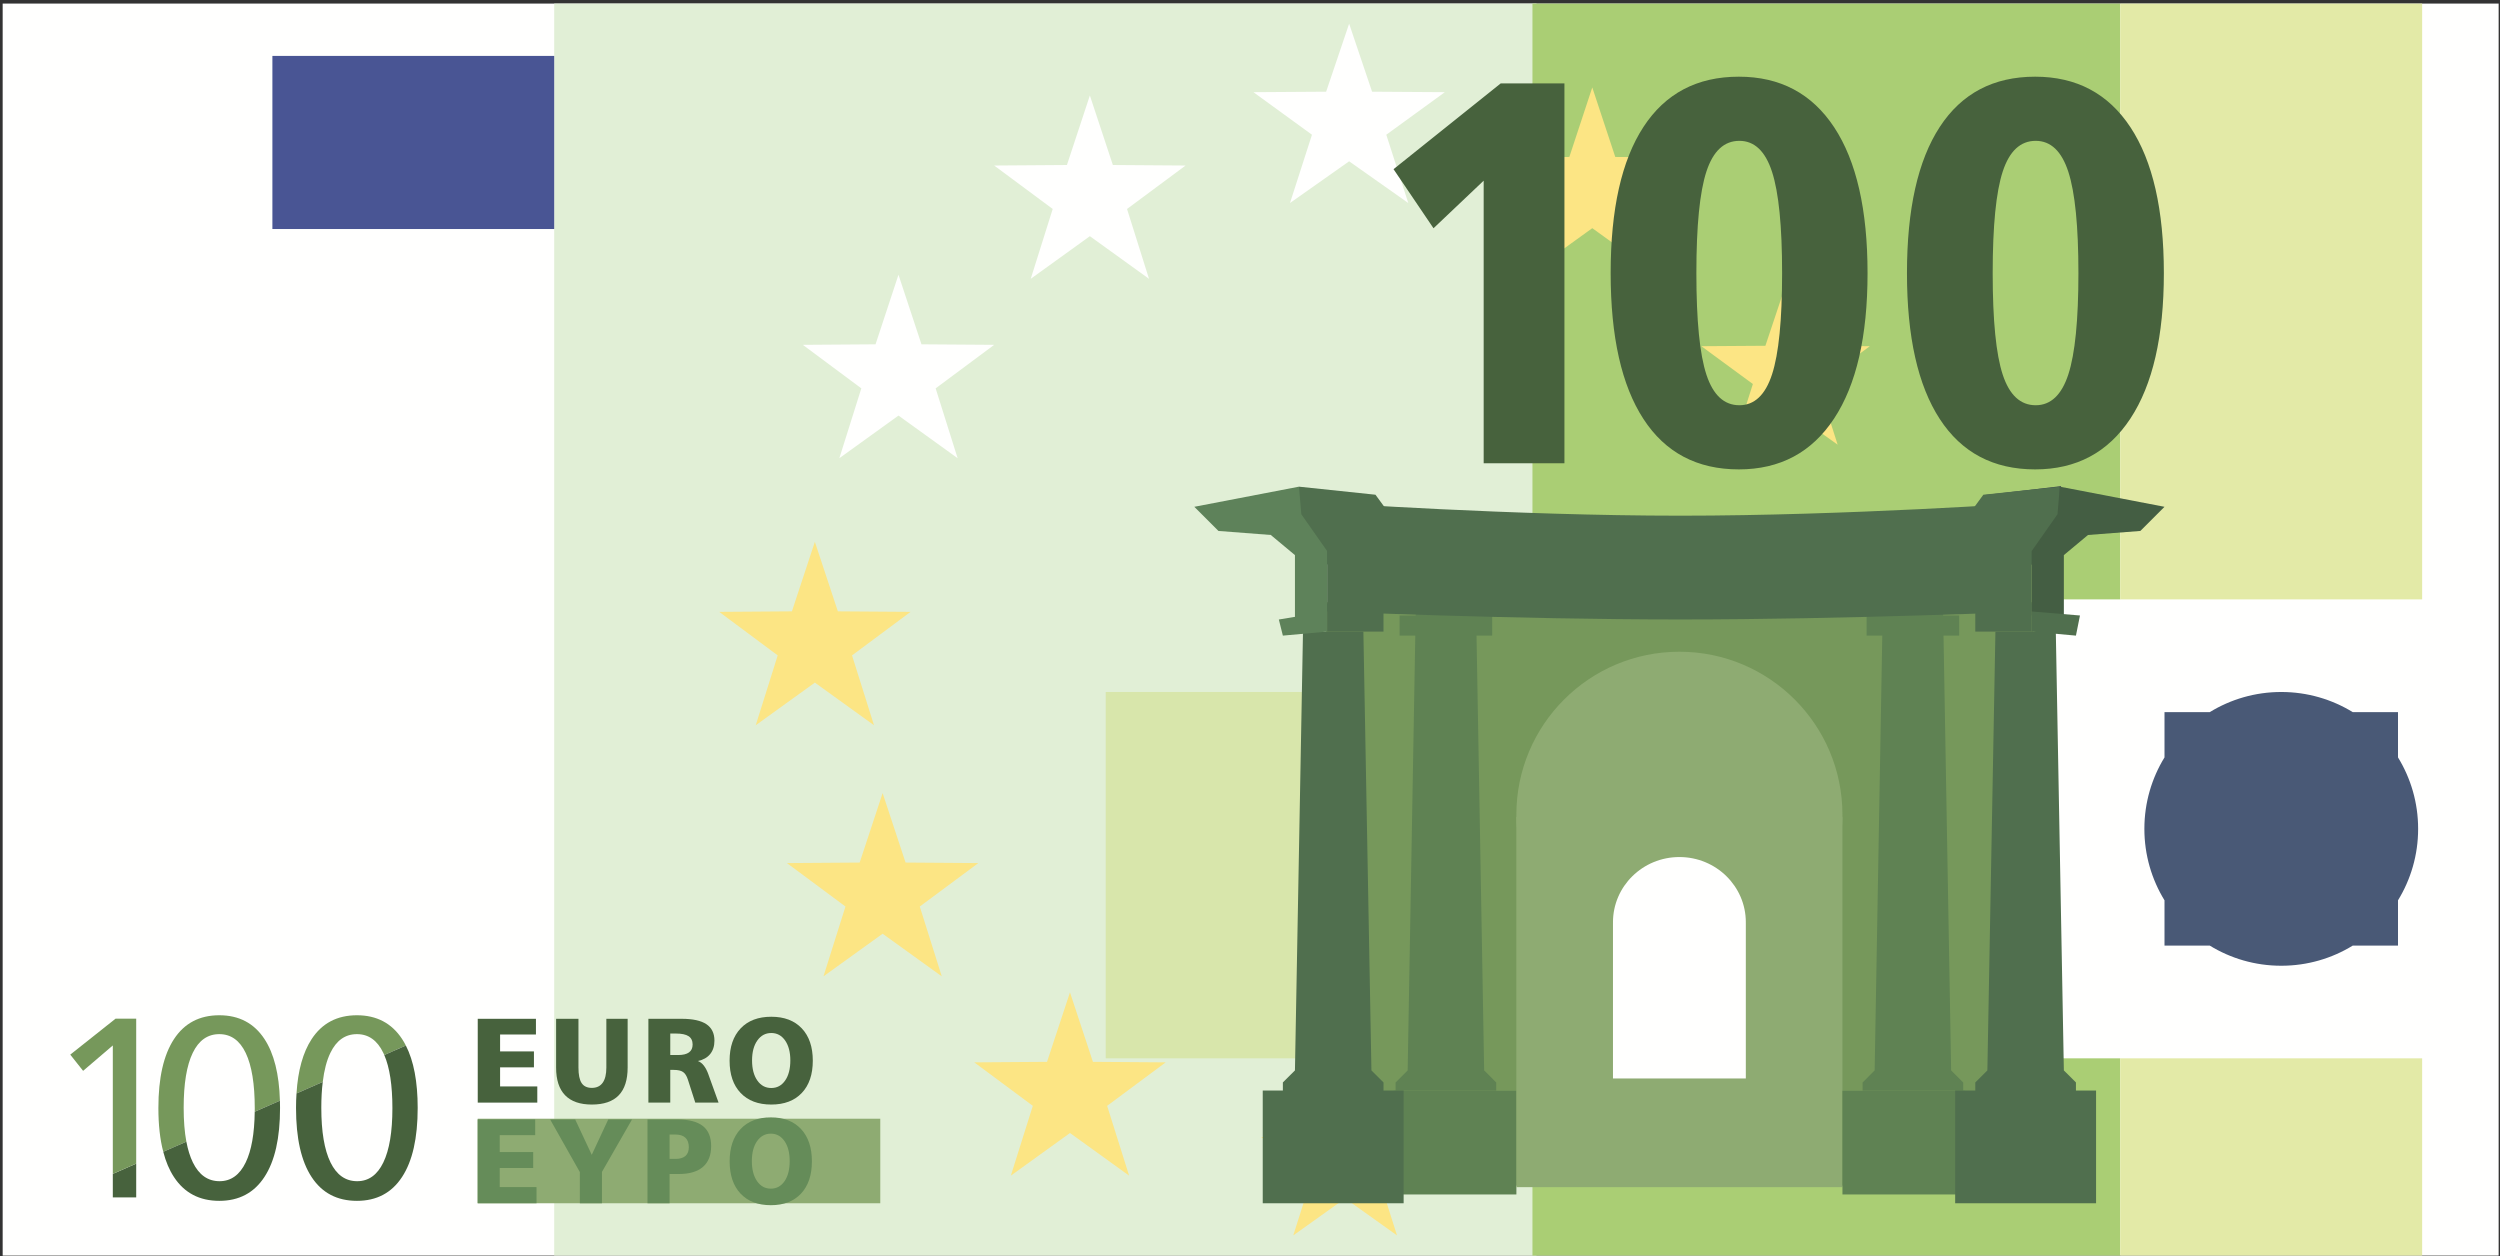 <svg xmlns="http://www.w3.org/2000/svg" xmlns:xlink="http://www.w3.org/1999/xlink" width="621px" height="312px" viewBox="0 0 621 312"><rect x="0" y="0" width="621" height="312" fill="#333333" stroke="none"/><title>100</title><g id="Page-1" stroke="none" stroke-width="1" fill="none" fill-rule="evenodd"><g id="100" transform="translate(0.663, 0.888)"><polygon id="Fill-212" fill="#FFFFFE" points="0 311.002 620 311.002 620 1.98951966e-13 0 1.98951966e-13"></polygon><polygon id="Fill-213" fill="#E1EFD6" points="137 311.002 381 311.002 381 1.98951966e-13 137 1.98951966e-13"></polygon><polygon id="Fill-214" fill="#D8E6AB" points="274 262.002 357 262.002 357 171.002 274 171.002"></polygon><polygon id="Fill-215" fill="#AACE74" points="380 311.002 526 311.002 526 1.98951966e-13 380 1.98951966e-13"></polygon><polygon id="Fill-216" fill="#FFFFFE" points="509 262.002 602 262.002 602 148 509 148"></polygon><polygon id="Fill-217" fill="#E3EAA7" points="526 148 601 148 601 0 526 0"></polygon><polygon id="Fill-218" fill="#E3EAA7" points="526 311.002 601 311.002 601 262.002 526 262.002"></polygon><polyline id="Fill-219" fill="#FCE584" points="242.35 213.502 227.81 224.292 233.27 241.632 218.58 231.052 203.89 241.632 209.35 224.292 194.81 213.502 212.88 213.372 218.58 196.112 224.28 213.372 242.35 213.502"></polyline><polyline id="Fill-220" fill="#FFFFFE" points="246.29 84.77 231.75 95.58 237.21 112.93 222.52 102.34 207.83 112.93 213.29 95.58 198.76 84.77 216.82 84.64 222.52 67.36 228.23 84.64 246.29 84.77"></polyline><polyline id="Fill-221" fill="#FCE584" points="288.89 263.002 274.35 273.802 279.81 291.142 265.12 280.552 250.43 291.142 255.89 273.802 241.35 263.002 259.42 262.872 265.12 245.612 270.82 262.872 288.89 263.002"></polyline><polyline id="Fill-222" fill="#FCE584" points="225.52 151.1 210.98 161.912 216.44 179.262 201.75 168.672 187.06 179.262 192.52 161.912 177.99 151.1 196.05 150.97 201.75 133.7 207.46 150.97 225.52 151.1"></polyline><polyline id="Fill-223" fill="#FFFFFE" points="358.23 22.01 343.69 32.58 349.15 49.54 334.46 39.18 319.77 49.54 325.23 32.58 310.69 22.01 328.75 21.89 334.46 5 340.16 21.89 358.23 22.01"></polyline><polyline id="Fill-224" fill="#FFFFFE" points="293.83 40.23 279.29 51.02 284.75 68.37 270.06 57.78 255.37 68.37 260.83 51.02 246.29 40.23 264.36 40.1 270.06 22.83 275.77 40.1 293.83 40.23"></polyline><polyline id="Fill-225" fill="#FCE584" points="354.33 281.542 341.57 290.922 346.36 305.992 333.47 296.792 320.58 305.992 325.37 290.922 312.61 281.542 328.46 281.422 333.47 266.422 338.47 281.422 354.33 281.542"></polyline><polyline id="Fill-226" fill="#FCE584" points="420.78 264.502 408.02 273.882 412.81 288.952 399.92 279.752 387.03 288.952 391.82 273.882 379.06 264.502 394.91 264.382 399.92 249.392 404.92 264.382 420.78 264.502"></polyline><polyline id="Fill-227" fill="#FCE584" points="468.47 214.312 455.71 223.702 460.5 238.762 447.61 229.562 434.72 238.762 439.51 223.702 426.75 214.312 442.6 214.202 447.61 199.202 452.61 214.202 468.47 214.312"></polyline><polyline id="Fill-228" fill="#FCE584" points="483.99 151.4 471.19 160.832 475.99 175.982 463.06 166.732 450.14 175.982 454.94 160.832 442.14 151.4 458.04 151.28 463.06 136.2 468.09 151.28 483.99 151.4"></polyline><polyline id="Fill-229" fill="#FCE584" points="418.63 38.23 404.09 49.04 409.55 66.39 394.86 55.79 380.17 66.39 385.63 49.04 371.09 38.23 389.16 38.1 394.86 20.83 400.57 38.1 418.63 38.23"></polyline><polyline id="Fill-230" fill="#FCE584" points="463.8 85.11 451 94.5 455.81 109.57 442.88 100.37 429.95 109.57 434.75 94.5 421.96 85.11 437.86 85 442.88 69.99 447.9 85 463.8 85.11"></polyline><path d="M595,222.752 C598.17,217.582 600,211.502 600,205.002 C600,198.492 598.17,192.412 595,187.252 L595,176.002 L583.752,176.002 C578.585,172.832 572.507,171.002 566,171.002 C559.494,171.002 553.416,172.832 548.249,176.002 L537,176.002 L537,187.252 C533.831,192.412 532,198.492 532,205.002 C532,211.502 533.831,217.582 537,222.752 L537,234.002 L548.249,234.002 C553.416,237.172 559.494,239.002 566,239.002 C572.507,239.002 578.584,237.172 583.752,234.002 L595,234.002 L595,222.752" id="Fill-231" fill="#495976"></path><polygon id="Fill-232" fill="#495594" points="67 56 137 56 137 13 67 13"></polygon><path d="M100.15,258.822 L94.79,261.172 C94.72,261.002 94.65,260.842 94.57,260.682 C93.08,257.552 90.89,255.992 88,255.992 C85.1,255.992 82.9,257.542 81.4,260.652 C80.49,262.532 79.86,264.932 79.51,267.862 L72.99,270.722 C73.34,265.012 74.6,260.512 76.75,257.222 C79.33,253.282 83.08,251.302 88,251.302 C92.89,251.302 96.63,253.272 99.21,257.192 C99.55,257.702 99.86,258.252 100.15,258.822" id="Fill-233" fill="#76985B"></path><polyline id="Fill-234" fill="#47623D" points="33.17 288.152 33.17 296.552 27.36 296.552 27.36 290.702 33.17 288.152"></polyline><path d="M68.87,272.522 L62.61,275.262 C62.62,274.982 62.62,274.692 62.62,274.402 C62.62,268.382 61.87,263.802 60.38,260.682 C58.89,257.552 56.7,255.992 53.81,255.992 C50.91,255.992 48.71,257.542 47.21,260.652 C45.71,263.752 44.96,268.292 44.96,274.272 C44.96,277.502 45.18,280.312 45.63,282.702 L39.89,285.212 C39.08,282.142 38.68,278.512 38.68,274.332 C38.68,266.882 39.97,261.172 42.56,257.222 C45.14,253.282 48.89,251.302 53.81,251.302 C58.7,251.302 62.44,253.272 65.02,257.192 C67.4,260.802 68.68,265.902 68.87,272.522" id="Fill-235" fill="#76985B"></path><path d="M68.87,272.522 C68.89,273.112 68.9,273.712 68.9,274.332 C68.9,281.812 67.61,287.532 65.02,291.472 C62.44,295.422 58.7,297.402 53.81,297.402 C48.89,297.402 45.14,295.432 42.56,291.502 C41.41,289.762 40.52,287.672 39.89,285.212 L45.63,282.702 C46.01,284.712 46.55,286.432 47.24,287.852 C48.76,290.962 50.97,292.522 53.87,292.522 C56.7,292.522 58.87,290.972 60.37,287.862 C61.8,284.912 62.54,280.712 62.61,275.262 L68.87,272.522" id="Fill-236" fill="#47623D"></path><polyline id="Fill-237" fill="#76985B" points="33.17 252.152 33.17 288.152 27.36 290.702 27.36 258.802 19.98 265.112 16.79 261.082 28.04 252.152 33.17 252.152"></polyline><path d="M100.15,258.822 C102.11,262.642 103.09,267.812 103.09,274.332 C103.09,281.812 101.8,287.532 99.21,291.472 C96.63,295.422 92.89,297.402 88,297.402 C83.08,297.402 79.33,295.432 76.75,291.502 C74.16,287.582 72.87,281.852 72.87,274.332 C72.87,273.072 72.91,271.872 72.99,270.722 L79.51,267.862 C79.27,269.772 79.15,271.912 79.15,274.272 C79.15,280.212 79.91,284.732 81.43,287.852 C82.95,290.962 85.16,292.522 88.06,292.522 C90.89,292.522 93.06,290.972 94.56,287.862 C96.06,284.762 96.81,280.272 96.81,274.402 C96.81,268.692 96.13,264.272 94.79,261.172 L100.15,258.822" id="Fill-238" fill="#47623D"></path><polyline id="Fill-239" fill="#47623D" points="118.007 252.182 132.465 252.182 132.465 256.082 123.559 256.082 123.559 260.282 131.967 260.282 131.967 264.242 123.559 264.242 123.559 268.982 132.802 268.982 132.802 273.002 118.007 273.002 118.007 252.182"></polyline><path d="M137.474,252.182 L143.026,252.182 L143.026,264.302 C143.026,266.072 143.29,267.362 143.817,268.152 C144.344,268.942 145.188,269.342 146.351,269.342 C147.542,269.342 148.44,268.912 149.046,268.062 C149.651,267.212 149.955,265.962 149.955,264.302 L149.955,252.182 L155.243,252.182 L155.243,264.302 C155.243,267.362 154.503,269.662 153.023,271.192 C151.544,272.722 149.319,273.482 146.351,273.482 C143.411,273.482 141.197,272.712 139.708,271.172 C138.218,269.642 137.474,267.342 137.474,264.302 L137.474,252.182" id="Fill-240" fill="#47623D"></path><path d="M165.832,255.842 L165.832,261.182 L167.78,261.182 C168.981,261.182 169.882,260.962 170.483,260.532 C171.083,260.092 171.384,259.442 171.384,258.572 C171.384,257.632 171.049,256.942 170.38,256.502 C169.711,256.062 168.654,255.842 167.209,255.842 L165.832,255.842 Z M160.397,252.182 L168.674,252.182 C171.428,252.182 173.471,252.632 174.804,253.522 C176.137,254.422 176.804,255.782 176.804,257.602 C176.804,258.952 176.452,260.062 175.749,260.932 C175.046,261.802 174.03,262.382 172.702,262.672 C173.796,263.072 174.675,264.212 175.339,266.082 L175.339,266.102 L177.829,273.002 L172.043,273.002 L170.212,267.302 C169.919,266.382 169.519,265.752 169.011,265.402 C168.503,265.042 167.712,264.872 166.638,264.872 L165.832,264.872 L165.832,273.002 L160.397,273.002 L160.397,252.182 L160.397,252.182 Z" id="Fill-241" fill="#47623D"></path><path d="M190.924,255.712 C189.488,255.712 188.333,256.332 187.459,257.572 C186.585,258.802 186.148,260.452 186.148,262.522 C186.148,264.602 186.582,266.262 187.452,267.502 C188.321,268.752 189.478,269.372 190.924,269.372 C192.359,269.372 193.507,268.752 194.366,267.512 C195.225,266.282 195.655,264.612 195.655,262.522 C195.655,260.462 195.223,258.812 194.359,257.572 C193.495,256.332 192.35,255.712 190.924,255.712 Z M190.924,251.672 C194.156,251.672 196.683,252.632 198.504,254.562 C200.326,256.492 201.236,259.172 201.236,262.582 C201.236,266.012 200.326,268.682 198.504,270.602 C196.683,272.522 194.156,273.482 190.924,273.482 C187.672,273.482 185.132,272.522 183.307,270.602 C181.48,268.682 180.567,266.012 180.567,262.582 C180.567,259.172 181.483,256.492 183.314,254.562 C185.145,252.632 187.681,251.672 190.924,251.672 L190.924,251.672 Z" id="Fill-242" fill="#47623D"></path><polygon id="Fill-243" fill="#8EAB72" points="118 298.002 218 298.002 218 277.002 118 277.002"></polygon><polyline id="Fill-244" fill="#658C59" points="117.984 277.182 132.276 277.182 132.276 281.082 123.472 281.082 123.472 285.282 131.784 285.282 131.784 289.242 123.472 289.242 123.472 293.982 132.609 293.982 132.609 298.002 117.984 298.002 117.984 277.182"></polyline><polyline id="Fill-245" fill="#658C59" points="135.988 277.182 142.214 277.182 146.327 285.972 150.424 277.182 156.332 277.182 148.86 290.212 148.86 298.002 143.373 298.002 143.373 290.262 135.988 277.182"></polyline><path d="M165.662,280.932 L165.662,286.982 L167.11,286.982 C168.21,286.982 169.04,286.742 169.6,286.252 C170.16,285.762 170.44,285.042 170.44,284.082 C170.44,283.052 170.16,282.262 169.6,281.732 C169.04,281.202 168.22,280.932 167.139,280.932 L165.662,280.932 Z M160.174,277.182 L167.53,277.182 C170.406,277.182 172.535,277.722 173.915,278.802 C175.295,279.882 175.986,281.552 175.986,283.802 C175.986,286.072 175.305,287.792 173.944,288.972 C172.583,290.142 170.604,290.732 168.007,290.732 L165.662,290.732 L165.662,298.002 L160.174,298.002 L160.174,277.182 L160.174,277.182 Z" id="Fill-246" fill="#658C59"></path><path d="M190.818,280.712 C189.399,280.712 188.257,281.332 187.394,282.572 C186.53,283.802 186.098,285.452 186.098,287.522 C186.098,289.602 186.527,291.262 187.386,292.502 C188.246,293.752 189.389,294.372 190.818,294.372 C192.237,294.372 193.372,293.752 194.221,292.512 C195.07,291.282 195.495,289.612 195.495,287.522 C195.495,285.462 195.068,283.812 194.214,282.572 C193.359,281.332 192.228,280.712 190.818,280.712 Z M190.818,276.672 C194.013,276.672 196.511,277.632 198.311,279.562 C200.112,281.492 201.012,284.172 201.012,287.582 C201.012,291.012 200.112,293.682 198.311,295.602 C196.511,297.522 194.013,298.482 190.818,298.482 C187.603,298.482 185.094,297.522 183.289,295.602 C181.483,293.682 180.581,291.012 180.581,287.582 C180.581,284.172 181.486,281.492 183.296,279.562 C185.106,277.632 187.613,276.672 190.818,276.672 L190.818,276.672 Z" id="Fill-247" fill="#658C59"></path><path d="M513.116,92.103 C511.449,97.216 508.745,99.773 505.003,99.773 C501.213,99.773 498.486,97.249 496.821,92.203 C495.154,87.156 494.322,78.745 494.322,66.968 C494.322,55.192 495.154,46.77 496.821,41.701 C498.486,36.632 501.213,34.097 505.003,34.097 C508.745,34.097 511.449,36.665 513.116,41.8 C514.782,46.936 515.615,55.325 515.615,66.968 C515.615,78.612 514.782,86.99 513.116,92.103 Z M528.556,30.744 C523.032,22.355 515.136,18.16 504.866,18.16 C494.504,18.16 486.607,22.321 481.176,30.644 C475.743,38.967 473.028,51.075 473.028,66.968 C473.028,82.773 475.743,94.848 481.176,103.193 C486.607,111.538 494.504,115.71 504.866,115.71 C515.09,115.71 522.976,111.505 528.522,103.093 C534.067,94.682 536.84,82.64 536.84,66.968 C536.84,51.208 534.078,39.133 528.556,30.744 Z M439.513,92.103 C437.846,97.216 435.142,99.773 431.399,99.773 C427.61,99.773 424.883,97.249 423.218,92.203 C421.551,87.156 420.718,78.745 420.718,66.968 C420.718,55.192 421.551,46.77 423.218,41.701 C424.883,36.632 427.61,34.097 431.399,34.097 C435.142,34.097 437.846,36.665 439.513,41.8 C441.179,46.936 442.012,55.325 442.012,66.968 C442.012,78.612 441.179,86.99 439.513,92.103 Z M431.263,18.16 C420.9,18.16 413.004,22.321 407.573,30.644 C402.14,38.967 399.425,51.075 399.425,66.968 C399.425,82.773 402.14,94.848 407.573,103.193 C413.004,111.538 420.9,115.71 431.263,115.71 C441.487,115.71 449.372,111.505 454.918,103.093 C460.464,94.682 463.237,82.64 463.237,66.968 C463.237,51.208 460.475,39.133 454.953,30.744 C449.429,22.355 441.533,18.16 431.263,18.16 Z M345.492,41.136 L355.42,55.812 L367.881,43.992 L367.881,114.183 L387.942,114.183 L387.942,19.82 L372.126,19.82 L345.492,41.136 L345.492,41.136 Z" id="Fill-248" fill="#47623D"></path><polygon id="Fill-249" fill="#76985B" points="328.686 293.632 504.315 293.632 504.315 148.686 328.686 148.686"></polygon><path d="M345.503,295.822 L376.009,295.822 L376.009,270.062 L345.503,270.062 L345.503,295.822 Z M371,268.002 L370.997,268.002 L368,265.002 L366.106,157 L370,157 L370,152 L366.018,152 L366,151 L351,151 L350.983,152 L347,152 L347,157 L350.895,157 L349,265.002 L346.003,268.002 L346,268.002 L346,270.002 L371,270.002 L371,268.002 L371,268.002 Z" id="Fill-250" fill="#5F8253"></path><polyline id="Fill-251" fill="#506F4E" points="343 270.002 343 268.002 343.013 268.002 340 265.002 338 156 323 156 321 265.002 317.985 268.002 318 268.002 318 270.002 313 270.002 313 298.002 348 298.002 348 270.002 343 270.002"></polyline><polygon id="Fill-252" fill="#8EAB72" points="376 294.002 457 294.002 457 202.002 376 202.002"></polygon><path d="M416.5,161.002 C394.133,161.002 376,179.132 376,201.502 C376,223.872 394.133,242.002 416.5,242.002 C438.868,242.002 457,223.872 457,201.502 C457,179.132 438.868,161.002 416.5,161.002" id="Fill-253" fill="#8EAB72"></path><path d="M433,228.202 C433,219.252 425.613,212.002 416.5,212.002 C407.388,212.002 400,219.252 400,228.202 L400.012,228.422 L400,228.422 L400,267.002 L433,267.002 L433,228.422 L432.989,228.422 L433,228.202" id="Fill-254" fill="#FFFFFE"></path><polyline id="Fill-255" fill="#506F4E" points="341 122 322 120 322 128 326.943 139.518 352 137 341 122"></polyline><polyline id="Fill-256" fill="#5E825A" points="322.584 126.857 322 120 296 125 302 131 315 132 321 137 321 153 329 152 329 136 322.584 126.857"></polyline><polyline id="Fill-257" fill="#5E825A" points="317 153 318 157 329 156 329 151 317 153"></polyline><polyline id="Fill-258" fill="#3A434D" points="511.288 119.871 492.548 122.054 481.653 136.898 506.058 139.518 512.595 127.73 511.288 119.871"></polyline><polygon id="Fill-259" fill="#506F4E" points="329 156 343 156 343 149 329 149"></polygon><path d="M457,295.812 L487.5,295.812 L487.5,270.062 L457,270.062 L457,295.812 Z M487,268.002 L486.998,268.002 L484,265.002 L482.106,157 L486,157 L486,152 L482.018,152 L482,151 L467,151 L466.983,152 L463,152 L463,157 L466.895,157 L465,265.002 L462.004,268.002 L462,268.002 L462,270.002 L487,270.002 L487,268.002 L487,268.002 Z" id="Fill-260" fill="#5F8253"></path><polyline id="Fill-261" fill="#506F4E" points="515 270.002 515 268.002 515.016 268.002 512 265.002 510 156 495 156 493 265.002 489.987 268.002 490 268.002 490 270.002 485 270.002 485 298.002 520 298.002 520 270.002 515 270.002"></polyline><path d="M416.716,127.209 C375.235,127.209 329,123.987 329,123.987 L329,151 C329,151 375.307,152.988 416.716,152.988 C458.126,152.988 504.001,151 504.001,151 L504.001,123.987 C504.001,123.987 458.198,127.209 416.716,127.209" id="Fill-262" fill="#506F4E"></path><polyline id="Fill-263" fill="#506F4E" points="492 122 481 137 506.058 139.518 511 128 511 120 492 122"></polyline><polyline id="Fill-264" fill="#445E43" points="511 120 510.416 126.857 504 136 504 152 512 153 512 137 518 132 531 131 537 125 511 120"></polyline><polyline id="Fill-265" fill="#506F4E" points="504 151 504 156 515 157 516 152 504 151"></polyline><polygon id="Fill-266" fill="#506F4E" points="490 156 504 156 504 149 490 149"></polygon></g></g></svg>